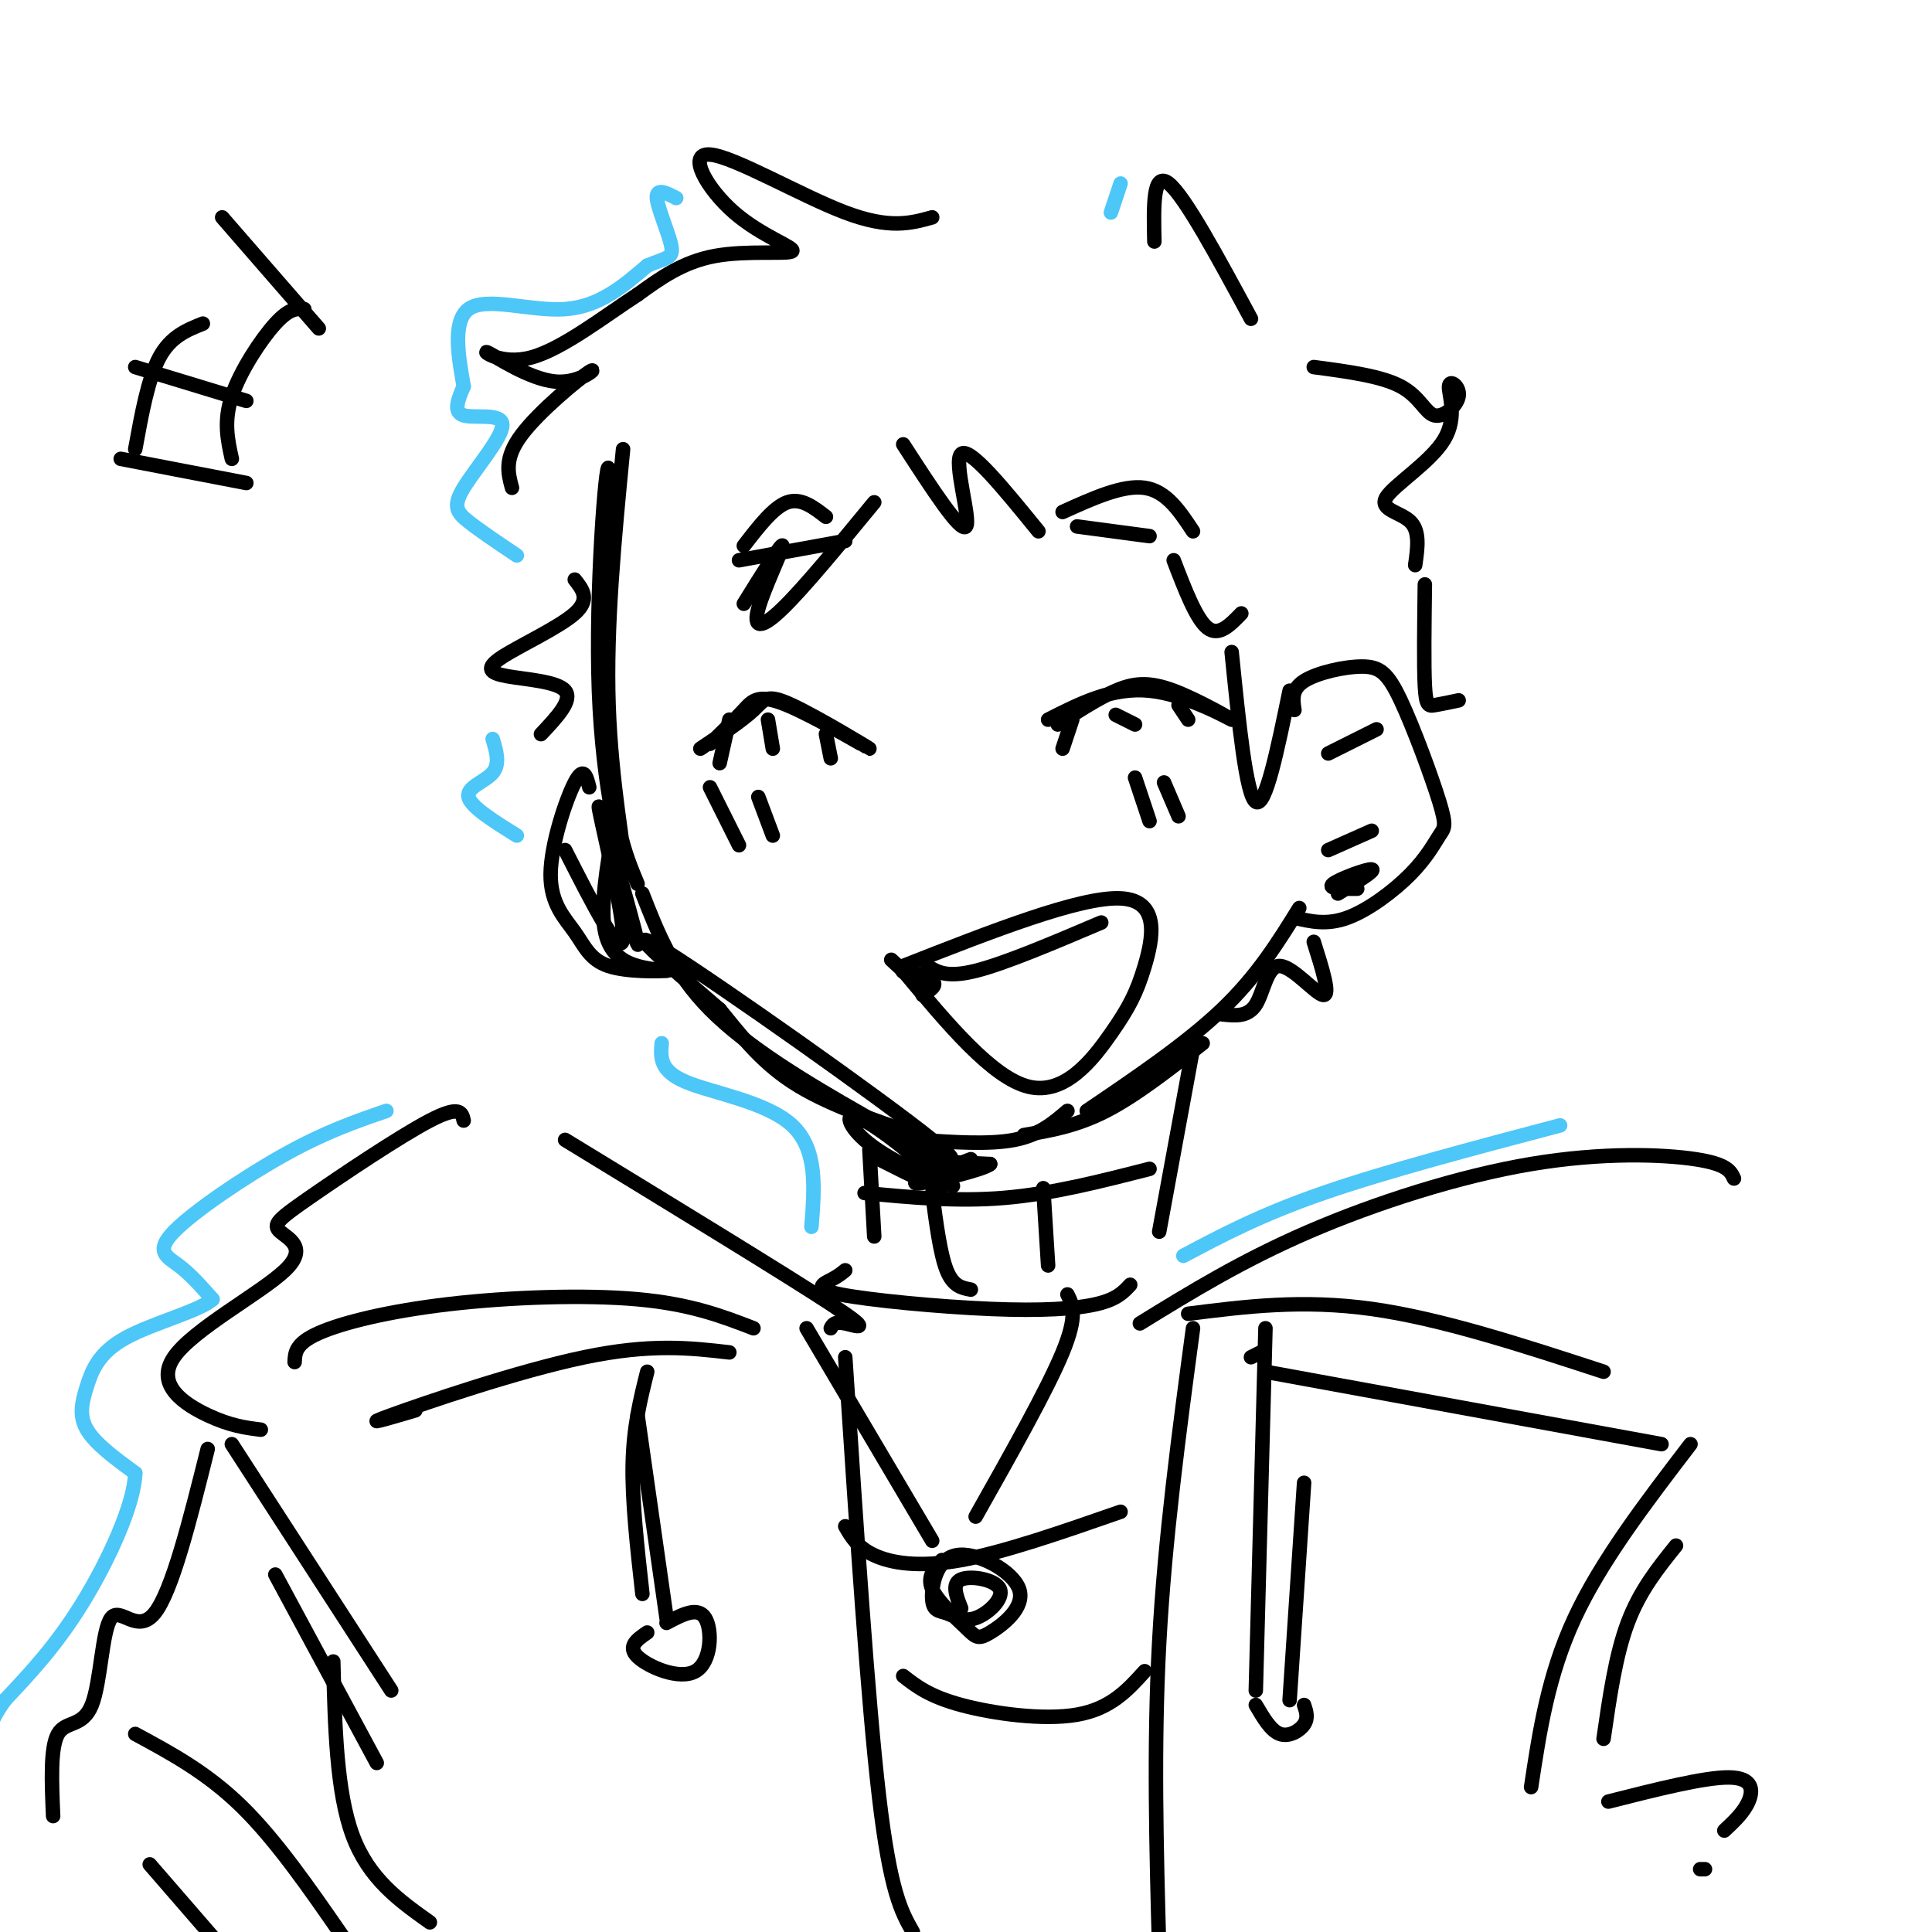 <svg viewBox='0 0 400 400' version='1.1' xmlns='http://www.w3.org/2000/svg' xmlns:xlink='http://www.w3.org/1999/xlink'><g fill='none' stroke='#000000' stroke-width='3' stroke-linecap='round' stroke-linejoin='round'><path d='M129,93c-1.778,18.333 -3.556,36.667 -3,53c0.556,16.333 3.447,30.667 3,31c-0.447,0.333 -4.233,-13.333 -5,-34c-0.767,-20.667 1.486,-48.333 2,-46c0.514,2.333 -0.710,34.667 0,54c0.710,19.333 3.355,25.667 6,32'/><path d='M133,185c3.174,8.134 6.348,16.268 14,24c7.652,7.732 19.783,15.062 32,22c12.217,6.938 24.520,13.483 14,5c-10.520,-8.483 -43.863,-31.995 -55,-39c-11.137,-7.005 -0.069,2.498 11,12'/><path d='M149,209c3.889,4.711 8.111,10.489 15,15c6.889,4.511 16.444,7.756 26,11'/><path d='M190,236c7.417,0.500 14.833,1.000 20,0c5.167,-1.000 8.083,-3.500 11,-6'/><path d='M212,235c5.417,-0.917 10.833,-1.833 17,-5c6.167,-3.167 13.083,-8.583 20,-14'/><path d='M269,188c-4.333,7.000 -8.667,14.000 -16,21c-7.333,7.000 -17.667,14.000 -28,21'/><path d='M268,147c-0.334,-2.143 -0.668,-4.285 2,-6c2.668,-1.715 8.339,-3.002 12,-3c3.661,0.002 5.313,1.294 8,7c2.687,5.706 6.411,15.824 8,21c1.589,5.176 1.045,5.408 0,7c-1.045,1.592 -2.589,4.544 -6,8c-3.411,3.456 -8.689,7.416 -13,9c-4.311,1.584 -7.656,0.792 -11,0'/><path d='M122,163c-0.578,-2.265 -1.157,-4.530 -3,-1c-1.843,3.530 -4.951,12.855 -5,19c-0.049,6.145 2.961,9.110 5,12c2.039,2.890 3.108,5.703 7,7c3.892,1.297 10.606,1.077 12,1c1.394,-0.077 -2.534,-0.010 -6,-1c-3.466,-0.990 -6.472,-3.036 -7,-9c-0.528,-5.964 1.420,-15.847 2,-19c0.580,-3.153 -0.210,0.423 -1,4'/><path d='M126,176c1.807,7.107 6.825,22.874 6,19c-0.825,-3.874 -7.491,-27.389 -8,-28c-0.509,-0.611 5.140,21.683 5,27c-0.140,5.317 -6.070,-6.341 -12,-18'/><path d='M187,92c5.956,9.200 11.911,18.400 13,17c1.089,-1.400 -2.689,-13.400 -1,-15c1.689,-1.600 8.844,7.200 16,16'/><path d='M193,45c-4.410,1.234 -8.820,2.468 -18,-1c-9.180,-3.468 -23.131,-11.639 -28,-12c-4.869,-0.361 -0.656,7.089 5,12c5.656,4.911 12.753,7.284 12,8c-0.753,0.716 -9.358,-0.224 -16,1c-6.642,1.224 -11.321,4.612 -16,8'/><path d='M132,61c-6.730,4.361 -15.556,11.265 -22,13c-6.444,1.735 -10.506,-1.698 -9,-1c1.506,0.698 8.579,5.527 14,6c5.421,0.473 9.190,-3.411 7,-2c-2.190,1.411 -10.340,8.117 -14,13c-3.660,4.883 -2.830,7.941 -2,11'/><path d='M147,154c2.573,-2.500 5.145,-5.001 7,-7c1.855,-1.999 2.991,-3.497 9,-1c6.009,2.497 16.889,8.989 17,9c0.111,0.011 -10.547,-6.459 -16,-9c-5.453,-2.541 -5.701,-1.155 -8,1c-2.299,2.155 -6.650,5.077 -11,8'/><path d='M151,149c0.000,0.000 -2.000,9.000 -2,9'/><path d='M159,149c0.000,0.000 1.000,6.000 1,6'/><path d='M171,152c0.000,0.000 1.000,5.000 1,5'/><path d='M217,149c6.663,-3.386 13.327,-6.772 21,-6c7.673,0.772 16.356,5.702 17,6c0.644,0.298 -6.750,-4.035 -12,-6c-5.250,-1.965 -8.357,-1.561 -12,0c-3.643,1.561 -7.821,4.281 -12,7'/><path d='M222,149c0.000,0.000 -2.000,6.000 -2,6'/><path d='M231,148c0.000,0.000 4.000,2.000 4,2'/><path d='M244,146c0.000,0.000 2.000,3.000 2,3'/><path d='M220,106c6.250,-2.833 12.500,-5.667 17,-5c4.500,0.667 7.250,4.833 10,9'/><path d='M223,109c0.000,0.000 15.000,2.000 15,2'/><path d='M171,107c-2.583,-2.000 -5.167,-4.000 -8,-3c-2.833,1.000 -5.917,5.000 -9,9'/><path d='M153,116c0.000,0.000 22.000,-4.000 22,-4'/><path d='M255,135c1.500,14.833 3.000,29.667 5,31c2.000,1.333 4.500,-10.833 7,-23'/><path d='M275,176c0.000,0.000 9.000,-4.000 9,-4'/><path d='M275,156c0.000,0.000 10.000,-5.000 10,-5'/><path d='M239,50c-0.167,-7.333 -0.333,-14.667 3,-12c3.333,2.667 10.167,15.333 17,28'/><path d='M272,76c6.988,0.923 13.977,1.847 18,4c4.023,2.153 5.081,5.536 7,6c1.919,0.464 4.701,-1.990 5,-4c0.299,-2.010 -1.884,-3.574 -2,-2c-0.116,1.574 1.835,6.288 -1,11c-2.835,4.712 -10.456,9.422 -12,12c-1.544,2.578 2.987,3.022 5,5c2.013,1.978 1.506,5.489 1,9'/><path d='M295,121c-0.111,8.400 -0.222,16.800 0,21c0.222,4.200 0.778,4.200 2,4c1.222,-0.200 3.111,-0.600 5,-1'/><path d='M119,120c1.625,2.051 3.250,4.102 0,7c-3.250,2.898 -11.376,6.643 -15,9c-3.624,2.357 -2.745,3.327 1,4c3.745,0.673 10.356,1.049 12,3c1.644,1.951 -1.678,5.475 -5,9'/><path d='M247,217c0.000,0.000 -7.000,38.000 -7,38'/><path d='M180,238c0.000,0.000 1.000,18.000 1,18'/><path d='M179,247c9.583,0.917 19.167,1.833 29,1c9.833,-0.833 19.917,-3.417 30,-6'/><path d='M175,263c-0.719,0.598 -1.439,1.196 -3,2c-1.561,0.804 -3.965,1.813 2,3c5.965,1.187 20.298,2.550 31,3c10.702,0.450 17.772,-0.014 22,-1c4.228,-0.986 5.614,-2.493 7,-4'/><path d='M193,247c0.833,6.333 1.667,12.667 3,16c1.333,3.333 3.167,3.667 5,4'/><path d='M216,246c0.000,0.000 1.000,16.000 1,16'/><path d='M182,240c7.206,3.646 14.413,7.293 13,5c-1.413,-2.293 -11.444,-10.524 -16,-13c-4.556,-2.476 -3.635,0.803 0,4c3.635,3.197 9.985,6.310 14,8c4.015,1.690 5.696,1.955 3,1c-2.696,-0.955 -9.770,-3.130 -9,-4c0.770,-0.870 9.385,-0.435 18,0'/><path d='M205,241c-1.022,1.111 -12.578,3.889 -15,4c-2.422,0.111 4.289,-2.444 11,-5'/><path d='M187,200c18.335,-7.204 36.670,-14.408 45,-14c8.330,0.408 6.656,8.429 5,14c-1.656,5.571 -3.292,8.692 -7,14c-3.708,5.308 -9.488,12.802 -17,11c-7.512,-1.802 -16.756,-12.901 -26,-24'/><path d='M187,201c-4.333,-4.000 -2.167,-2.000 0,0'/><path d='M277,185c3.956,-2.422 7.911,-4.844 7,-5c-0.911,-0.156 -6.689,1.956 -8,3c-1.311,1.044 1.844,1.022 5,1'/><path d='M272,195c1.756,5.554 3.512,11.107 2,11c-1.512,-0.107 -6.292,-5.875 -9,-6c-2.708,-0.125 -3.345,5.393 -5,8c-1.655,2.607 -4.327,2.304 -7,2'/><path d='M181,104c-7.268,8.839 -14.536,17.679 -19,22c-4.464,4.321 -6.125,4.125 -5,0c1.125,-4.125 5.036,-12.179 5,-13c-0.036,-0.821 -4.018,5.589 -8,12'/><path d='M243,116c2.333,6.083 4.667,12.167 7,14c2.333,1.833 4.667,-0.583 7,-3'/><path d='M236,274c10.554,-6.500 21.107,-13.000 35,-19c13.893,-6.000 31.125,-11.500 46,-14c14.875,-2.500 27.393,-2.000 34,-1c6.607,1.000 7.304,2.500 8,4'/><path d='M261,280c0.000,0.000 -2.000,1.000 -2,1'/><path d='M262,284c0.000,0.000 82.000,15.000 82,15'/><path d='M246,272c11.833,-1.500 23.667,-3.000 38,-1c14.333,2.000 31.167,7.500 48,13'/><path d='M117,236c22.822,13.933 45.644,27.867 55,34c9.356,6.133 5.244,4.467 3,4c-2.244,-0.467 -2.622,0.267 -3,1'/><path d='M96,232c-0.370,-1.632 -0.741,-3.264 -7,0c-6.259,3.264 -18.408,11.424 -25,16c-6.592,4.576 -7.628,5.569 -6,7c1.628,1.431 5.921,3.301 1,8c-4.921,4.699 -19.056,12.227 -23,18c-3.944,5.773 2.302,9.792 7,12c4.698,2.208 7.849,2.604 11,3'/><path d='M61,282c0.077,-1.923 0.155,-3.845 5,-6c4.845,-2.155 14.458,-4.542 27,-6c12.542,-1.458 28.012,-1.988 39,-1c10.988,0.988 17.494,3.494 24,6'/><path d='M86,292c-5.889,1.733 -11.778,3.467 -5,1c6.778,-2.467 26.222,-9.133 40,-12c13.778,-2.867 21.889,-1.933 30,-1'/><path d='M134,284c-1.417,5.667 -2.833,11.333 -3,19c-0.167,7.667 0.917,17.333 2,27'/><path d='M132,293c0.000,0.000 6.000,42.000 6,42'/><path d='M134,338c-2.095,1.440 -4.190,2.881 -2,5c2.190,2.119 8.667,4.917 12,3c3.333,-1.917 3.524,-8.548 2,-11c-1.524,-2.452 -4.762,-0.726 -8,1'/><path d='M262,275c0.000,0.000 -2.000,75.000 -2,75'/><path d='M270,307c0.000,0.000 -3.000,45.000 -3,45'/><path d='M260,353c1.556,2.667 3.111,5.333 5,6c1.889,0.667 4.111,-0.667 5,-2c0.889,-1.333 0.444,-2.667 0,-4'/><path d='M175,281c2.333,35.583 4.667,71.167 7,91c2.333,19.833 4.667,23.917 7,28'/><path d='M247,275c-2.917,21.750 -5.833,43.500 -7,65c-1.167,21.500 -0.583,42.750 0,64'/><path d='M175,316c1.267,2.200 2.533,4.400 6,6c3.467,1.600 9.133,2.600 18,1c8.867,-1.600 20.933,-5.800 33,-10'/><path d='M187,347c2.711,2.111 5.422,4.222 12,6c6.578,1.778 17.022,3.222 24,2c6.978,-1.222 10.489,-5.111 14,-9'/><path d='M48,299c0.000,0.000 33.000,51.000 33,51'/><path d='M57,326c0.000,0.000 21.000,39.000 21,39'/><path d='M43,300c-3.697,14.781 -7.394,29.563 -11,34c-3.606,4.437 -7.121,-1.470 -9,1c-1.879,2.470 -2.121,13.319 -4,18c-1.879,4.681 -5.394,3.195 -7,6c-1.606,2.805 -1.303,9.903 -1,17'/><path d='M28,359c7.417,4.000 14.833,8.000 22,15c7.167,7.000 14.083,17.000 21,27'/><path d='M31,386c0.000,0.000 13.000,15.000 13,15'/><path d='M350,299c-9.250,12.083 -18.500,24.167 -24,36c-5.500,11.833 -7.250,23.417 -9,35'/><path d='M347,320c-3.750,4.667 -7.500,9.333 -10,16c-2.500,6.667 -3.750,15.333 -5,24'/><path d='M333,373c10.000,-2.533 20.000,-5.067 25,-5c5.000,0.067 5.000,2.733 4,5c-1.000,2.267 -3.000,4.133 -5,6'/><path d='M353,387c0.000,0.000 -1.000,0.000 -1,0'/><path d='M46,45c0.000,0.000 20.000,23.000 20,23'/><path d='M28,76c0.000,0.000 23.000,7.000 23,7'/><path d='M25,95c0.000,0.000 26.000,5.000 26,5'/><path d='M63,64c-1.533,-0.111 -3.067,-0.222 -6,3c-2.933,3.222 -7.267,9.778 -9,15c-1.733,5.222 -0.867,9.111 0,13'/><path d='M42,67c-3.333,1.333 -6.667,2.667 -9,7c-2.333,4.333 -3.667,11.667 -5,19'/><path d='M69,344c0.333,13.500 0.667,27.000 4,36c3.333,9.000 9.667,13.500 16,18'/><path d='M167,275c0.000,0.000 26.000,44.000 26,44'/><path d='M221,268c1.083,2.167 2.167,4.333 -1,12c-3.167,7.667 -10.583,20.833 -18,34'/><path d='M195,323c-1.560,1.713 -3.120,3.427 -2,6c1.120,2.573 4.921,6.007 7,8c2.079,1.993 2.435,2.546 5,1c2.565,-1.546 7.340,-5.190 6,-9c-1.340,-3.810 -8.795,-7.787 -13,-7c-4.205,0.787 -5.160,6.336 -5,9c0.160,2.664 1.435,2.443 3,3c1.565,0.557 3.419,1.892 6,1c2.581,-0.892 5.887,-4.009 5,-6c-0.887,-1.991 -5.968,-2.854 -8,-2c-2.032,0.854 -1.016,3.427 0,6'/><path d='M192,200c2.000,1.250 4.000,2.500 10,1c6.000,-1.500 16.000,-5.750 26,-10'/><path d='M191,206c1.600,-1.000 3.200,-2.000 2,-3c-1.200,-1.000 -5.200,-2.000 -6,-2c-0.800,0.000 1.600,1.000 4,2'/><path d='M147,163c0.000,0.000 6.000,12.000 6,12'/><path d='M157,165c0.000,0.000 3.000,8.000 3,8'/><path d='M235,161c0.000,0.000 3.000,9.000 3,9'/><path d='M241,162c0.000,0.000 3.000,7.000 3,7'/></g>
<g fill='none' stroke='#4DC6F8' stroke-width='3' stroke-linecap='round' stroke-linejoin='round'><path d='M80,230c-6.286,2.161 -12.571,4.321 -21,9c-8.429,4.679 -19.000,11.875 -23,16c-4.000,4.125 -1.429,5.179 1,7c2.429,1.821 4.714,4.411 7,7'/><path d='M44,269c-2.541,2.404 -12.392,4.912 -18,8c-5.608,3.088 -6.971,6.754 -8,10c-1.029,3.246 -1.722,6.070 0,9c1.722,2.930 5.861,5.965 10,9'/><path d='M28,305c-0.178,6.511 -5.622,18.289 -11,27c-5.378,8.711 -10.689,14.356 -16,20'/><path d='M1,352c-3.167,4.500 -3.083,5.750 -3,7'/><path d='M137,216c-0.244,2.844 -0.489,5.689 5,8c5.489,2.311 16.711,4.089 22,9c5.289,4.911 4.644,12.956 4,21'/><path d='M102,153c0.778,2.578 1.556,5.156 0,7c-1.556,1.844 -5.444,2.956 -5,5c0.444,2.044 5.222,5.022 10,8'/><path d='M107,115c-3.807,-2.553 -7.614,-5.107 -10,-7c-2.386,-1.893 -3.351,-3.126 -1,-7c2.351,-3.874 8.018,-10.389 8,-13c-0.018,-2.611 -5.719,-1.317 -8,-2c-2.281,-0.683 -1.140,-3.341 0,-6'/><path d='M96,80c-0.762,-4.655 -2.667,-13.292 1,-16c3.667,-2.708 12.905,0.512 20,0c7.095,-0.512 12.048,-4.756 17,-9'/><path d='M134,55c3.988,-1.702 5.458,-1.458 5,-4c-0.458,-2.542 -2.845,-7.869 -3,-10c-0.155,-2.131 1.923,-1.065 4,0'/><path d='M232,38c0.000,0.000 -2.000,6.000 -2,6'/><path d='M245,260c8.000,-4.250 16.000,-8.500 29,-13c13.000,-4.500 31.000,-9.250 49,-14'/></g>
</svg>